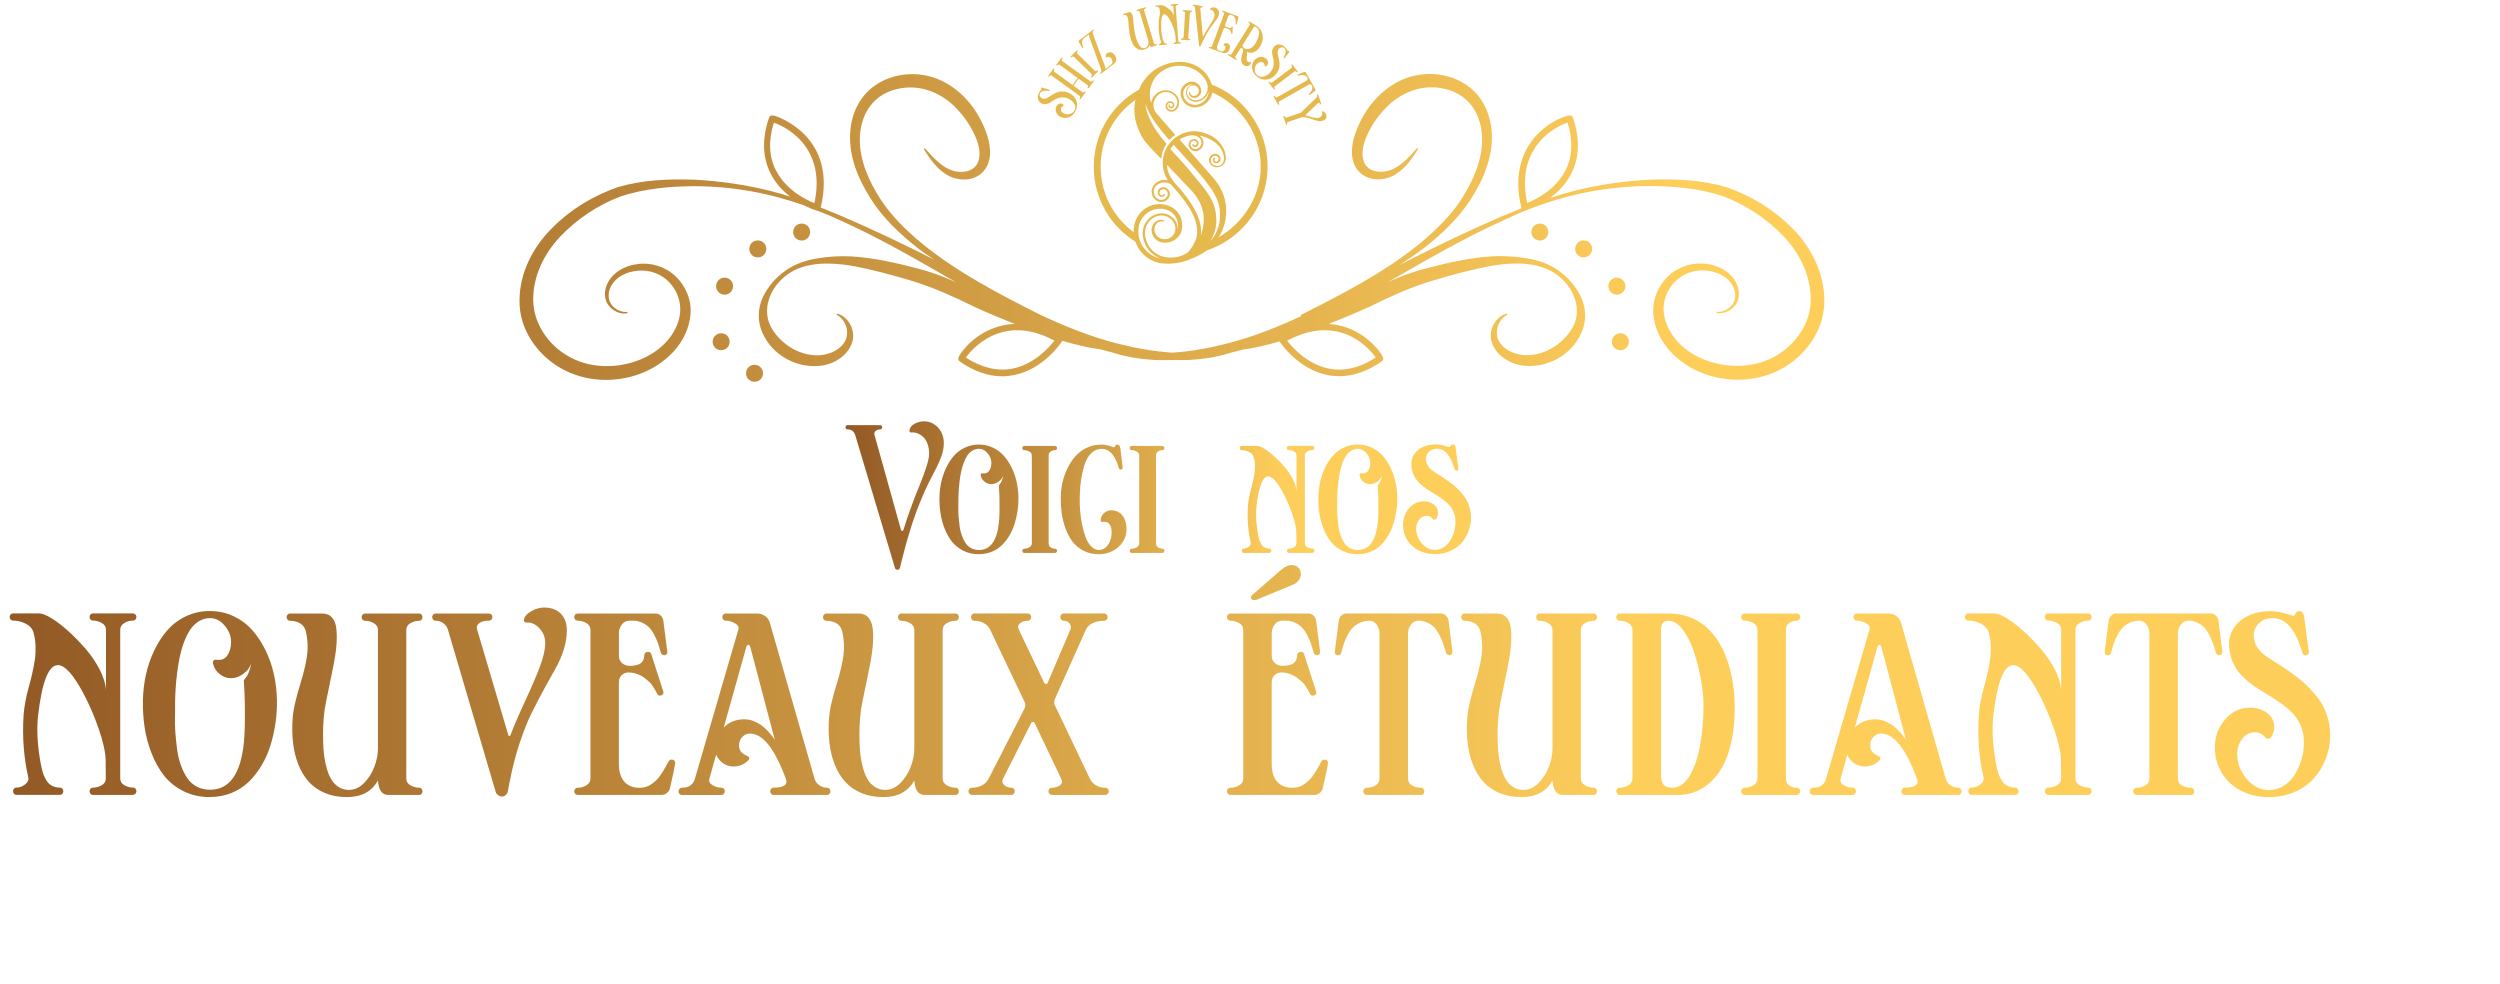 <?xml version="1.0" encoding="UTF-8"?>
<svg id="fr" xmlns="http://www.w3.org/2000/svg" xmlns:xlink="http://www.w3.org/1999/xlink" width="592" height="233" viewBox="0 0 592 233">
  <defs>
    <style>
      .cls-1 {
        fill: url(#linear-gradient);
      }

      .cls-1, .cls-2, .cls-3, .cls-4, .cls-5, .cls-6, .cls-7, .cls-8, .cls-9, .cls-10, .cls-11, .cls-12, .cls-13, .cls-14, .cls-15, .cls-16, .cls-17, .cls-18, .cls-19, .cls-20 {
        stroke-width: 0px;
      }

      .cls-2 {
        fill: url(#linear-gradient-11);
      }

      .cls-3 {
        fill: url(#linear-gradient-12);
      }

      .cls-4 {
        fill: url(#linear-gradient-13);
      }

      .cls-5 {
        fill: url(#linear-gradient-10);
      }

      .cls-6 {
        fill: url(#linear-gradient-17);
      }

      .cls-7 {
        fill: url(#linear-gradient-16);
      }

      .cls-8 {
        fill: url(#linear-gradient-19);
      }

      .cls-9 {
        fill: url(#linear-gradient-15);
      }

      .cls-10 {
        fill: url(#linear-gradient-18);
      }

      .cls-11 {
        fill: url(#linear-gradient-14);
      }

      .cls-12 {
        fill: url(#linear-gradient-4);
      }

      .cls-13 {
        fill: url(#linear-gradient-2);
      }

      .cls-14 {
        fill: url(#linear-gradient-3);
      }

      .cls-15 {
        fill: url(#linear-gradient-8);
      }

      .cls-16 {
        fill: url(#linear-gradient-9);
      }

      .cls-17 {
        fill: url(#linear-gradient-7);
      }

      .cls-18 {
        fill: url(#linear-gradient-5);
      }

      .cls-19 {
        fill: url(#linear-gradient-6);
      }

      .cls-20 {
        fill: #e6b94f;
      }
    </style>
    <linearGradient id="linear-gradient" x1="2.28" y1="161.27" x2="551.8" y2="161.27" gradientUnits="userSpaceOnUse">
      <stop offset="0" stop-color="#925925"/>
      <stop offset=".7" stop-color="#fece5b"/>
    </linearGradient>
    <linearGradient id="linear-gradient-2" x1="200.2" y1="117.35" x2="348.33" y2="117.35" xlink:href="#linear-gradient"/>
    <linearGradient id="linear-gradient-3" x1="200.2" y1="117.35" x2="348.33" y2="117.35" xlink:href="#linear-gradient"/>
    <linearGradient id="linear-gradient-4" x1="200.2" y1="117.35" x2="348.33" y2="117.35" xlink:href="#linear-gradient"/>
    <linearGradient id="linear-gradient-5" x1="200.2" y1="117.35" x2="348.33" y2="117.35" xlink:href="#linear-gradient"/>
    <linearGradient id="linear-gradient-6" x1="200.2" y1="117.35" x2="348.33" y2="117.35" xlink:href="#linear-gradient"/>
    <linearGradient id="linear-gradient-7" x1="200.2" y1="117.35" x2="348.33" y2="117.35" xlink:href="#linear-gradient"/>
    <linearGradient id="linear-gradient-8" x1="200.2" y1="117.35" x2="348.33" y2="117.35" xlink:href="#linear-gradient"/>
    <linearGradient id="linear-gradient-9" x1="200.2" y1="117.35" x2="348.33" y2="117.35" xlink:href="#linear-gradient"/>
    <linearGradient id="linear-gradient-10" x1="1.21" y1="119.59" x2="552.08" y2="119.59" gradientTransform="translate(0 207.98) scale(1 -1)" gradientUnits="userSpaceOnUse">
      <stop offset="0" stop-color="#925925"/>
      <stop offset=".72" stop-color="#fece5b"/>
    </linearGradient>
    <linearGradient id="linear-gradient-11" y1="127.07" y2="127.07" xlink:href="#linear-gradient-10"/>
    <linearGradient id="linear-gradient-12" y1="140.22" x2="552.08" y2="140.22" xlink:href="#linear-gradient-10"/>
    <linearGradient id="linear-gradient-13" y1="149.04" y2="149.04" xlink:href="#linear-gradient-10"/>
    <linearGradient id="linear-gradient-14" y1="153.03" x2="552.08" y2="153.03" xlink:href="#linear-gradient-10"/>
    <linearGradient id="linear-gradient-15" x1="1.21" y1="154.23" x2="552.08" y2="154.23" xlink:href="#linear-gradient-10"/>
    <linearGradient id="linear-gradient-16" y1="127.07" x2="552.08" y2="127.07" xlink:href="#linear-gradient-10"/>
    <linearGradient id="linear-gradient-17" y1="140.22" x2="552.08" y2="140.22" xlink:href="#linear-gradient-10"/>
    <linearGradient id="linear-gradient-18" y1="149.04" x2="552.08" y2="149.04" xlink:href="#linear-gradient-10"/>
    <linearGradient id="linear-gradient-19" y1="153.03" x2="552.08" y2="153.03" xlink:href="#linear-gradient-10"/>
  </defs>
  <g id="EDIT">
    <g>
      <path class="cls-1" d="m31.4,188.24h-9.31c-.36,0-.61-.14-.77-.43s-.15-.58,0-.87.41-.43.77-.43c.68,0,1.34-.19,1.99-.56.65-.37.97-.91.97-1.61l-.03-4.21c-.02-1.9-.57-4.42-1.65-7.55-1.08-3.13-2.34-6.03-3.79-8.7-2.3-4.25-4.25-6.38-5.87-6.38-2.21,0-3.77,3.98-4.69,11.94-.34,2.96-.2,6.38.43,10.25.08.54.16.97.22,1.29s.16.74.29,1.29c.14.54.27.98.41,1.31.14.33.32.71.56,1.12.24.42.5.74.78.97.28.23.62.43,1.03.59.41.16.86.24,1.35.24.37,0,.64.14.79.43.15.29.15.58,0,.87-.15.29-.42.43-.79.43H3.95c-.36,0-.61-.14-.75-.43s-.14-.58,0-.87.4-.43.75-.43c.66,0,1.32-.25,1.98-.74.65-.49.91-1.08.75-1.76-1.05-4.56-1.42-9.43-1.1-14.62.07-1.02.22-2.13.45-3.33.23-1.2.48-2.29.77-3.29.28-1,.55-2.07.82-3.23.26-1.16.47-2.24.62-3.24.15-1,.21-2.08.18-3.24-.03-1.16-.2-2.27-.51-3.34-.26-.88-.88-1.56-1.86-2.04-.99-.48-1.95-.71-2.88-.71-.36,0-.61-.14-.77-.43-.15-.29-.15-.57,0-.85.15-.28.41-.42.77-.42h6.17c.65,0,1.59.38,2.84,1.13,1.25.76,2.59,1.79,4.03,3.09,1.44,1.3,2.81,2.72,4.13,4.25,1.32,1.53,2.43,3.18,3.33,4.96.9,1.78,1.38,3.41,1.43,4.88v-14.44c0-.7-.33-1.23-1-1.61-.66-.37-1.33-.56-2.01-.56-.36,0-.61-.14-.77-.43-.15-.29-.15-.57,0-.85.15-.28.41-.42.77-.42h9.31c.37,0,.64.14.79.42.15.28.15.57,0,.85-.15.29-.42.43-.79.43-.66,0-1.32.19-1.96.57s-.97.92-.97,1.62v35.17c0,.7.32,1.23.97,1.61.65.38,1.3.56,1.96.56.37,0,.64.14.79.43.15.29.15.58,0,.87-.15.29-.42.43-.79.43Z"/>
      <path class="cls-1" d="m49.71,188.75c-2.33,0-4.43-.47-6.3-1.42-1.87-.94-3.4-2.18-4.59-3.7-1.19-1.52-2.18-3.3-2.96-5.33-.78-2.03-1.33-4.08-1.63-6.16-.31-2.07-.43-4.18-.38-6.33.03-2.01.26-4,.69-5.97.42-1.97,1.07-3.88,1.94-5.71.87-1.84,1.9-3.45,3.11-4.85,1.21-1.39,2.68-2.51,4.43-3.34,1.74-.83,3.63-1.25,5.67-1.25s3.93.42,5.67,1.25c1.74.83,3.22,1.95,4.44,3.34,1.22,1.39,2.26,3.01,3.14,4.83.88,1.83,1.53,3.73,1.95,5.71.43,1.98.65,3.97.69,5.98.03,1.75-.07,3.51-.32,5.27-.25,1.76-.63,3.5-1.15,5.23-.52,1.73-1.22,3.33-2.09,4.82-.88,1.49-1.89,2.8-3.04,3.94-1.15,1.14-2.52,2.04-4.11,2.69-1.59.65-3.31.98-5.17.98Zm8.03-27.67c.37-.49.63-.84.77-1.05.14-.2.29-.54.47-1.02.18-.48.34-1.08.5-1.81-.31.65-.57,1.11-.8,1.39-.23.28-.61.62-1.13,1.03-.92.65-1.86.97-2.83.98s-1.87-.31-2.69-.96-1.36-1.49-1.59-2.53c-.05-.25,0-.48.13-.66.14-.19.32-.26.56-.23,1.21.19,2.11-.14,2.7-1,.59-.85.89-1.92.89-3.21,0-1.36-.5-2.64-1.5-3.84-1-1.2-2.17-1.8-3.49-1.8-.95,0-1.83.25-2.64.75-.81.5-1.48,1.16-2.03,1.96-.54.81-1.03,1.79-1.47,2.95s-.77,2.32-1.02,3.49c-.25,1.17-.46,2.44-.62,3.81-.17,1.37-.29,2.6-.36,3.69-.07,1.09-.11,2.2-.13,3.34.02,1.07,0,2.23-.03,3.48-.03,1.25,0,2.54.11,3.86.11,1.33.25,2.63.42,3.9.17,1.28.46,2.48.88,3.62.42,1.14.91,2.14,1.48,3s1.32,1.54,2.26,2.04c.94.5,1.99.75,3.16.75,4.61,0,7.29-3.77,8.03-11.32.2-2.11.27-5.22.2-9.33-.03-1.6-.11-3.37-.23-5.31Z"/>
      <path class="cls-1" d="m99.19,188.24h-7.27c-1.46,0-2.27-1.14-2.42-3.42-1.46,2.62-3.91,3.93-7.35,3.93-1.96,0-3.7-.33-5.24-.98-1.54-.65-2.81-1.55-3.83-2.69-1.01-1.14-1.83-2.5-2.45-4.09s-1.03-3.29-1.24-5.11-.23-3.76-.08-5.82c.08-1.19.31-2.55.69-4.08.37-1.53.76-2.91,1.15-4.13.39-1.22.76-2.61,1.11-4.14s.54-2.92.59-4.13c.04-1.22-.1-2.58-.42-4.09-.24-.87-.69-1.5-1.36-1.89-.67-.39-1.44-.59-2.31-.59-.36,0-.61-.14-.77-.43s-.15-.58,0-.87.41-.43.77-.43h7.52c1,0,1.79.32,2.35.96s.9,1.52,1.02,2.65c.12,1.13.13,2.38.03,3.74-.1,1.36-.31,2.85-.62,4.48-.31,1.62-.62,3.15-.93,4.58-.31,1.43-.6,2.87-.89,4.32-.29,1.45-.47,2.61-.54,3.48-.09.99-.14,1.95-.18,2.89s-.03,2.02,0,3.23.11,2.33.24,3.35c.13,1.03.34,2.06.64,3.09.3,1.03.67,1.9,1.11,2.61.44.71,1.02,1.29,1.72,1.73.71.44,1.51.66,2.41.66,1.29,0,2.48-.54,3.56-1.63,1.08-1.09,1.9-2.38,2.46-3.86.56-1.49.84-2.93.84-4.32v-28.06c0-.7-.33-1.23-.98-1.61-.65-.37-1.31-.56-1.98-.56-.37,0-.64-.14-.79-.43-.15-.29-.15-.58,0-.87.15-.29.42-.43.79-.43h12.65c.36,0,.61.14.75.43.14.29.14.58,0,.87-.15.29-.4.43-.75.43-.68,0-1.35.19-2,.56-.65.37-.98.91-.98,1.61v35.17c0,.7.33,1.23.98,1.61.65.38,1.32.56,2,.56.36,0,.61.14.75.43.14.29.14.58,0,.87-.15.29-.4.43-.75.43Z"/>
      <path class="cls-1" d="m120.64,185.31l-.41,2.19c-.07.31-.23.57-.5.79-.26.22-.55.33-.85.33-.32,0-.63-.11-.93-.33-.3-.22-.49-.48-.57-.76l-11.3-38.39c-.2-.68-.58-1.21-1.13-1.59-.55-.38-1.14-.57-1.75-.57-.36,0-.61-.14-.75-.43-.14-.29-.14-.57.01-.85.15-.28.41-.42.77-.42h12.47c.37,0,.64.14.79.42.15.28.15.57-.01.85-.16.29-.43.43-.8.43-.94,0-1.67.19-2.19.58-.53.38-.7.88-.51,1.5l7.38,24.97c.03.12.08.2.15.24.07.04.14.04.22,0,.08-.04.13-.12.17-.24.75-2.01,1.88-4.64,3.4-7.91s2.7-6.01,3.54-8.24c.84-2.23,1.27-4.1,1.27-5.61,0-1.39-.48-2.58-1.44-3.56-.96-.98-1.97-1.41-3.02-1.29-.15.02-.29-.03-.42-.15s-.18-.26-.17-.43c.1-.8.68-1.5,1.72-2.09,1.05-.59,2.05-.89,3.02-.89,1.7,0,3.03.48,3.99,1.45.96.97,1.44,2.29,1.44,3.95,0,1.51-.25,3.04-.74,4.59-.49,1.55-1.13,3-1.9,4.36-.77,1.36-1.67,2.98-2.69,4.85-1.02,1.87-2.02,3.78-2.98,5.71s-1.93,4.37-2.9,7.28c-.96,2.92-1.75,6.01-2.36,9.27Z"/>
      <path class="cls-1" d="m156.68,188.24h-19.82c-.36,0-.61-.14-.77-.43s-.15-.57,0-.85.41-.42.77-.42c.68,0,1.34-.19,1.99-.57.65-.38.97-.92.97-1.62v-35.2c0-.7-.32-1.23-.97-1.61s-1.31-.56-1.99-.56c-.36,0-.61-.14-.77-.43-.15-.29-.15-.57,0-.85.15-.28.41-.42.77-.42h18.36c.49,0,.91.17,1.25.5.34.33.54.74.61,1.21l.94,7.32c.03.24-.02.43-.15.59-.14.15-.29.24-.47.25-.18.02-.36-.03-.54-.13-.18-.1-.3-.25-.37-.46-.22-.82-.43-1.53-.64-2.13-.2-.6-.49-1.27-.87-2-.37-.73-.78-1.33-1.21-1.79s-.98-.85-1.65-1.17c-.66-.32-1.39-.49-2.19-.49h-.87c-.75,0-1.35.3-1.81.91-.46.6-.69,1.3-.69,2.1v5.28c0,.77.26,1.36.79,1.79.53.42,1.13.63,1.82.62.69,0,1.37-.12,2.05-.34.85-.34,1.3-1.05,1.35-2.14.02-.49.26-.77.74-.83.48-.06.78.12.92.55l2.83,8.8c.15.46,0,.77-.45.94-.45.17-.78.05-.98-.36-.49-.97-.93-1.7-1.31-2.19-.38-.49-.97-1.03-1.75-1.61-.51-.39-1.11-.7-1.79-.93s-1.33-.34-1.96-.33c-.63,0-1.16.22-1.61.64-.44.42-.66,1.02-.66,1.82v19.13c0,1.9.44,3.33,1.31,4.29s2.07,1.43,3.58,1.43c.54,0,1.06-.07,1.54-.22.48-.14.93-.37,1.34-.68s.77-.6,1.08-.89c.31-.29.63-.67.96-1.15.32-.48.57-.85.74-1.12.17-.27.39-.66.66-1.16.27-.5.44-.82.51-.96.24-.42.58-.58,1.03-.46.45.12.64.43.57.94-.17,1.07-.57,2.97-1.2,5.69-.1.49-.34.9-.71,1.22s-.82.48-1.33.48Z"/>
      <path class="cls-1" d="m195.75,188.24h-12.47c-.37,0-.64-.14-.79-.43s-.15-.58.01-.87c.16-.29.43-.43.8-.43,1.1,0,1.91-.17,2.42-.51.51-.34.64-.85.38-1.53-2.63-7.18-5.47-10.76-8.52-10.76-.7,0-1.3.26-1.81.79s-.76,1.19-.76,1.99c0,.58.14,1.06.41,1.45.27.39.86.79,1.76,1.2.15.07.24.19.25.37s-.04.34-.18.47c-.88.94-1.97,1.44-3.25,1.52s-2.4-.34-3.35-1.24c-.49-.48-.85-1-1.07-1.56l-1.58,5.65c-.19.65.05,1.17.71,1.57.66.4,1.34.6,2.04.6.37,0,.63.14.78.43.14.29.14.58-.01.87-.15.29-.41.43-.77.43h-9.22c-.36,0-.61-.14-.75-.43-.14-.29-.14-.58.03-.87.16-.29.42-.43.78-.43,1.58,0,2.58-.72,2.98-2.17l10.3-35.35c.15-.56-.14-1.04-.87-1.43-.73-.39-1.43-.59-2.09-.59-.36,0-.61-.14-.75-.43-.14-.29-.14-.57,0-.85.14-.28.4-.42.75-.42h7.36c.71,0,1.35.2,1.91.59.56.39.93.92,1.12,1.59l10.58,36.91c.19.66.57,1.19,1.14,1.58.57.39,1.16.58,1.77.58.36,0,.61.14.75.43s.14.58-.01.87-.42.43-.79.43Zm-12.28-13.06l-5.81-22.01c-.09-.31-.24-.47-.46-.47s-.37.15-.46.46l-5.36,19.12c1.26-1.3,2.89-1.95,4.88-1.95.77,0,1.52.15,2.27.46.75.31,1.37.65,1.86,1.02.49.38.99.83,1.48,1.37s.83.92,1.01,1.16c.18.24.35.49.52.76.03.03.05.06.05.08Z"/>
      <path class="cls-1" d="m226.2,188.24h-7.27c-1.46,0-2.27-1.14-2.42-3.42-1.46,2.62-3.91,3.93-7.35,3.93-1.96,0-3.7-.33-5.24-.98-1.54-.65-2.81-1.55-3.83-2.69-1.01-1.14-1.83-2.5-2.45-4.09s-1.03-3.29-1.24-5.11-.23-3.76-.08-5.82c.08-1.19.31-2.55.69-4.08.37-1.53.76-2.91,1.15-4.13.39-1.22.76-2.61,1.11-4.14s.54-2.92.59-4.13c.04-1.22-.1-2.58-.42-4.09-.24-.87-.69-1.5-1.36-1.89-.67-.39-1.44-.59-2.31-.59-.36,0-.61-.14-.77-.43s-.15-.58,0-.87.41-.43.77-.43h7.52c1,0,1.79.32,2.35.96s.9,1.52,1.02,2.65c.12,1.13.13,2.38.03,3.74-.1,1.36-.31,2.85-.62,4.48-.31,1.62-.62,3.15-.93,4.58-.31,1.43-.6,2.87-.89,4.32-.29,1.45-.47,2.61-.54,3.48-.09.99-.14,1.95-.18,2.89s-.03,2.02,0,3.23.11,2.33.24,3.35c.13,1.03.34,2.06.64,3.09.3,1.03.67,1.9,1.11,2.61.44.71,1.02,1.29,1.72,1.73.71.44,1.51.66,2.41.66,1.29,0,2.48-.54,3.56-1.63,1.08-1.09,1.9-2.38,2.46-3.86.56-1.49.84-2.93.84-4.32v-28.06c0-.7-.33-1.23-.98-1.61-.65-.37-1.31-.56-1.98-.56-.37,0-.64-.14-.79-.43-.15-.29-.15-.58,0-.87.15-.29.42-.43.79-.43h12.65c.36,0,.61.14.75.43.14.29.14.58,0,.87-.15.29-.4.43-.75.43-.68,0-1.35.19-2,.56-.65.37-.98.91-.98,1.61v35.17c0,.7.33,1.23.98,1.61.65.38,1.32.56,2,.56.36,0,.61.14.75.43.14.29.14.58,0,.87-.15.29-.4.43-.75.43Z"/>
      <path class="cls-1" d="m261.65,188.24h-12.49c-.36,0-.61-.14-.77-.43-.15-.29-.15-.57,0-.85.15-.28.41-.42.77-.42.7,0,1.3-.19,1.82-.57s.63-.88.35-1.49l-6.31-13.24c-.07-.18-.21-.28-.41-.28s-.35.09-.44.28l-6.62,13.1c-.31.58-.23,1.09.23,1.53.46.44,1.01.66,1.66.66.36,0,.61.14.75.42.14.28.14.57,0,.85-.14.29-.4.43-.75.43h-9.2c-.37,0-.64-.14-.79-.43s-.15-.57,0-.85.42-.42.79-.42c.82,0,1.59-.19,2.31-.57.72-.38,1.25-.92,1.59-1.62l8.49-16.6c.22-.51.22-1.03-.02-1.55l-8.11-17.02c-.34-.7-.84-1.23-1.5-1.61-.66-.37-1.39-.56-2.19-.56-.36,0-.61-.14-.75-.43s-.14-.58,0-.87.4-.43.75-.43h12.47c.37,0,.64.14.79.43s.15.58,0,.87-.42.43-.79.43c-.66,0-1.24.19-1.73.58-.49.38-.59.88-.31,1.48l6.04,12.66c.09.15.22.23.41.23s.32-.08.39-.25l5.35-12.52c.24-.55.2-1.04-.12-1.5-.31-.45-.76-.68-1.34-.68-.36,0-.61-.14-.77-.43s-.15-.58,0-.87.41-.43.77-.43h9.43c.36,0,.61.14.77.43.15.29.15.58,0,.87-.15.29-.41.43-.77.43-2.3.07-3.74.83-4.34,2.28l-7.14,15.97c-.26.51-.33,1.02-.23,1.54l8.38,17.57c.32.68.81,1.21,1.47,1.6.65.39,1.36.58,2.13.58.36,0,.61.14.77.42s.15.57,0,.85-.41.43-.77.43Z"/>
      <path class="cls-1" d="m311.26,188.24h-19.82c-.36,0-.61-.14-.77-.43s-.15-.57,0-.85.41-.42.77-.42c.68,0,1.34-.19,1.99-.57.65-.38.97-.92.97-1.62v-35.2c0-.7-.32-1.23-.97-1.61-.65-.37-1.31-.56-1.99-.56-.36,0-.61-.14-.77-.43-.15-.29-.15-.57,0-.85.15-.28.41-.42.77-.42h18.36c.49,0,.91.17,1.25.5.34.33.54.74.61,1.21l.94,7.32c.03.24-.02.43-.15.59-.14.15-.29.24-.47.25s-.36-.03-.54-.13c-.18-.1-.3-.25-.37-.46-.22-.82-.43-1.53-.64-2.13-.2-.6-.49-1.27-.87-2-.37-.73-.78-1.33-1.21-1.79s-.98-.85-1.64-1.17-1.39-.49-2.19-.49h-.87c-.75,0-1.35.3-1.81.91s-.69,1.3-.69,2.1v5.28c0,.77.26,1.36.79,1.79.53.42,1.13.63,1.82.62s1.37-.12,2.05-.34c.85-.34,1.3-1.05,1.35-2.14.02-.49.26-.77.74-.83.48-.06.78.12.92.55l2.83,8.8c.15.46,0,.77-.45.94-.45.17-.78.05-.98-.36-.49-.97-.93-1.7-1.31-2.19s-.97-1.03-1.75-1.61c-.51-.39-1.11-.7-1.79-.93-.68-.23-1.33-.34-1.96-.33-.63,0-1.17.22-1.61.64-.44.42-.66,1.02-.66,1.82v19.13c0,1.9.44,3.33,1.31,4.29s2.07,1.43,3.58,1.43c.54,0,1.06-.07,1.54-.22s.93-.37,1.34-.68.77-.6,1.08-.89.63-.67.96-1.15c.32-.48.57-.85.74-1.12.17-.27.39-.66.66-1.16.27-.5.44-.82.51-.96.24-.42.58-.58,1.03-.46.45.12.64.43.57.94-.17,1.07-.57,2.97-1.2,5.69-.1.49-.34.9-.71,1.22-.38.32-.82.48-1.33.48Zm-5.05-49.81l-8.67,3.6c-.1.05-.3.08-.59.08-.19,0-.36-.05-.51-.17-.15-.11-.23-.25-.23-.42,0-.24.08-.42.23-.54l6.38-5.56s.12-.11.31-.27c.19-.16.31-.26.36-.29s.16-.12.33-.25c.17-.14.3-.23.38-.27.08-.04.21-.11.37-.2.16-.09.3-.16.42-.19.12-.03.25-.07.41-.1.15-.03.31-.05.46-.05.63,0,1.15.2,1.57.59.42.39.62.91.62,1.56,0,.49-.17.97-.5,1.44-.33.47-.78.82-1.34,1.06Z"/>
      <path class="cls-1" d="m336.48,188.24h-12.78c-.36,0-.61-.14-.75-.43s-.14-.57,0-.85.4-.42.75-.42c.76,0,1.45-.19,2.05-.56s.91-.92.91-1.63v-34.3c0-.8-.22-1.51-.66-2.13-.44-.62-1.01-.93-1.71-.93-.82,0-1.56.16-2.24.47-.68.31-1.25.7-1.7,1.16s-.86,1.05-1.24,1.77c-.38.72-.67,1.39-.88,2.01-.21.62-.42,1.34-.62,2.16-.07.29-.24.48-.51.56-.27.08-.52.05-.74-.12-.22-.16-.31-.4-.28-.7l.94-7.32c.07-.48.27-.88.61-1.21.34-.33.75-.5,1.22-.5h22.29c.49,0,.91.17,1.26.5.35.33.56.74.62,1.21l.92,7.32c.03.24-.02.43-.15.59-.14.15-.3.24-.48.25-.19.02-.37-.03-.55-.13-.18-.1-.29-.25-.34-.46-.25-.87-.48-1.58-.68-2.14-.2-.56-.48-1.22-.85-1.98-.38-.76-.77-1.36-1.2-1.81-.42-.45-.97-.84-1.63-1.16s-1.39-.49-2.19-.49c-.7,0-1.28.32-1.75.94-.47.63-.7,1.33-.7,2.12v34.3c0,.73.31,1.28.94,1.65.63.37,1.33.55,2.12.55.24,0,.43.09.57.27.14.18.23.38.24.59.02.21-.05.41-.19.59s-.35.27-.62.27Z"/>
      <path class="cls-1" d="m377.32,188.24h-7.27c-1.46,0-2.27-1.14-2.42-3.42-1.46,2.62-3.91,3.93-7.35,3.93-1.96,0-3.7-.33-5.24-.98s-2.81-1.55-3.83-2.69c-1.01-1.14-1.83-2.5-2.45-4.09s-1.03-3.29-1.24-5.11c-.2-1.82-.23-3.76-.08-5.82.08-1.19.31-2.55.69-4.08s.76-2.91,1.15-4.13c.39-1.22.76-2.61,1.11-4.14.35-1.54.54-2.92.59-4.13.04-1.22-.1-2.58-.42-4.09-.24-.87-.69-1.5-1.36-1.89-.67-.39-1.44-.59-2.31-.59-.36,0-.61-.14-.77-.43s-.15-.58,0-.87.41-.43.77-.43h7.52c1,0,1.79.32,2.35.96.56.64.9,1.52,1.02,2.65.12,1.13.13,2.38.03,3.74-.1,1.36-.31,2.85-.62,4.48-.32,1.62-.62,3.15-.93,4.58-.31,1.43-.6,2.87-.89,4.32-.29,1.45-.47,2.61-.54,3.48-.08.99-.14,1.95-.18,2.89s-.03,2.02,0,3.23.12,2.33.24,3.35c.13,1.03.34,2.06.64,3.09.3,1.03.67,1.9,1.11,2.61.44.71,1.02,1.29,1.72,1.73.71.44,1.51.66,2.41.66,1.29,0,2.48-.54,3.56-1.63,1.08-1.09,1.9-2.38,2.46-3.86.56-1.49.84-2.93.84-4.32v-28.06c0-.7-.33-1.23-.98-1.61s-1.31-.56-1.98-.56c-.37,0-.64-.14-.79-.43-.15-.29-.15-.58,0-.87.15-.29.42-.43.79-.43h12.65c.36,0,.61.14.75.43.14.29.14.58,0,.87-.14.29-.4.43-.75.43-.68,0-1.35.19-2,.56s-.98.91-.98,1.61v35.17c0,.7.33,1.23.98,1.61.65.38,1.32.56,2,.56.36,0,.61.14.75.43.14.29.14.58,0,.87-.14.29-.4.43-.75.43Z"/>
      <path class="cls-1" d="m397.26,188.24h-13.67c-.36,0-.61-.14-.75-.43s-.14-.57,0-.85.4-.42.75-.42c.68,0,1.35-.19,2-.57.65-.38.98-.92.98-1.62v-35.2c0-.7-.33-1.23-.98-1.61-.66-.37-1.32-.56-2-.56-.36,0-.61-.14-.75-.43-.14-.29-.14-.57,0-.85.14-.28.4-.42.75-.42h11.58c1.65,0,3.18.25,4.6.74,1.42.49,2.65,1.16,3.69,1.99,1.04.83,1.98,1.83,2.82,2.98s1.53,2.38,2.08,3.66c.54,1.28,1,2.65,1.36,4.09.37,1.45.63,2.84.79,4.2.16,1.35.25,2.7.27,4.04.03,3.55-.29,6.71-.98,9.46-.69,2.75-1.66,4.98-2.91,6.68-1.25,1.7-2.69,2.98-4.31,3.84-1.62.86-3.4,1.29-5.32,1.29Zm-3.93-39.1v34.41c0,.94.19,1.67.56,2.19.37.53,1.1.79,2.19.79,1.51,0,2.83-.9,3.95-2.7,1.12-1.8,1.96-4.17,2.51-7.09.55-2.92.84-6.18.85-9.77,0-1.75-.2-3.75-.6-5.99-.4-2.25-.94-4.42-1.63-6.52s-1.57-3.87-2.65-5.31c-1.08-1.44-2.21-2.15-3.41-2.15s-1.79.71-1.79,2.14Z"/>
      <path class="cls-1" d="m425.39,188.24h-12.19c-.36,0-.61-.14-.77-.43s-.15-.57,0-.85.41-.42.77-.42c.68,0,1.34-.19,1.99-.57.65-.38.97-.92.97-1.62v-35.2c0-.7-.32-1.23-.97-1.61-.65-.37-1.31-.56-1.99-.56-.36,0-.61-.14-.77-.43-.15-.29-.15-.57,0-.85.15-.28.41-.42.77-.42h12.19c.37,0,.64.14.79.42.15.28.15.57,0,.85-.15.29-.42.43-.79.43-.63,0-1.2.19-1.71.56-.51.37-.77.91-.77,1.61v35.2c0,.71.25,1.26.77,1.63.51.37,1.08.56,1.71.56.37,0,.64.14.79.42s.15.57,0,.85-.42.43-.79.43Z"/>
      <path class="cls-1" d="m463.6,188.24h-12.47c-.38,0-.64-.14-.79-.43s-.15-.58.01-.87.43-.43.8-.43c1.1,0,1.91-.17,2.42-.51.51-.34.64-.85.38-1.53-2.63-7.18-5.47-10.76-8.51-10.76-.7,0-1.3.26-1.81.79s-.76,1.19-.76,1.99c0,.58.14,1.06.41,1.45.27.39.86.79,1.76,1.2.15.07.24.19.25.37s-.04.34-.18.47c-.88.94-1.97,1.44-3.25,1.52s-2.4-.34-3.35-1.24c-.49-.48-.85-1-1.07-1.56l-1.58,5.65c-.19.65.05,1.17.71,1.57.66.4,1.34.6,2.04.6.37,0,.63.14.78.43.14.29.14.58-.01.87-.15.29-.41.43-.77.43h-9.22c-.36,0-.61-.14-.75-.43-.14-.29-.14-.58.03-.87.16-.29.42-.43.78-.43,1.58,0,2.58-.72,2.98-2.17l10.3-35.35c.15-.56-.14-1.04-.87-1.43-.73-.39-1.43-.59-2.09-.59-.36,0-.61-.14-.75-.43-.15-.29-.15-.57,0-.85.14-.28.39-.42.75-.42h7.36c.71,0,1.35.2,1.91.59.56.39.93.92,1.12,1.59l10.58,36.91c.19.66.56,1.19,1.13,1.58.57.39,1.16.58,1.77.58.36,0,.61.14.75.43.14.29.14.58-.01.87-.15.29-.42.43-.79.43Zm-12.28-13.06l-5.81-22.01c-.09-.31-.24-.47-.46-.47s-.37.15-.46.46l-5.36,19.12c1.26-1.3,2.89-1.95,4.88-1.95.77,0,1.52.15,2.27.46.75.31,1.37.65,1.87,1.02.49.38.99.83,1.48,1.37s.83.92,1.01,1.16.35.49.52.76c.03.03.05.06.05.08Z"/>
      <path class="cls-1" d="m494.41,188.24h-9.31c-.36,0-.61-.14-.76-.43s-.15-.58,0-.87.41-.43.76-.43c.68,0,1.34-.19,1.99-.56.65-.37.97-.91.97-1.61l-.03-4.21c-.02-1.9-.57-4.42-1.65-7.55-1.08-3.13-2.34-6.03-3.79-8.7-2.3-4.25-4.25-6.38-5.87-6.38-2.21,0-3.77,3.98-4.69,11.94-.34,2.96-.2,6.38.43,10.25.08.54.16.97.22,1.29s.16.74.29,1.29c.14.54.27.98.41,1.31.14.33.32.71.56,1.12s.5.74.78.97.62.43,1.03.59c.41.16.86.24,1.35.24.37,0,.64.14.79.43.15.29.15.58,0,.87-.15.29-.42.43-.79.43h-10.15c-.36,0-.61-.14-.75-.43-.14-.29-.14-.58,0-.87.14-.29.4-.43.75-.43.66,0,1.32-.25,1.98-.74s.91-1.08.75-1.76c-1.05-4.56-1.42-9.43-1.1-14.62.07-1.02.22-2.13.45-3.33.23-1.2.48-2.29.76-3.29.28-1,.55-2.07.82-3.23s.47-2.24.62-3.24c.15-1,.21-2.08.18-3.24-.03-1.16-.2-2.27-.51-3.34-.25-.88-.88-1.56-1.86-2.04-.99-.48-1.95-.71-2.88-.71-.36,0-.61-.14-.77-.43-.15-.29-.15-.57,0-.85.15-.28.41-.42.77-.42h6.17c.65,0,1.59.38,2.84,1.13s2.59,1.79,4.03,3.09c1.44,1.3,2.81,2.72,4.13,4.25,1.32,1.53,2.43,3.18,3.33,4.96.9,1.78,1.38,3.41,1.43,4.88v-14.44c0-.7-.33-1.23-.99-1.61s-1.33-.56-2.02-.56c-.36,0-.61-.14-.76-.43-.15-.29-.15-.57,0-.85.15-.28.41-.42.76-.42h9.31c.37,0,.64.14.79.42.15.28.15.57,0,.85-.15.29-.42.43-.79.43-.66,0-1.32.19-1.96.57s-.97.92-.97,1.62v35.17c0,.7.32,1.23.97,1.61.65.38,1.3.56,1.96.56.37,0,.64.14.79.43s.15.58,0,.87-.42.43-.79.43Z"/>
      <path class="cls-1" d="m518.79,188.24h-12.78c-.36,0-.61-.14-.75-.43s-.14-.57,0-.85.4-.42.75-.42c.76,0,1.45-.19,2.05-.56s.91-.92.91-1.63v-34.3c0-.8-.22-1.51-.66-2.13-.44-.62-1.01-.93-1.71-.93-.82,0-1.56.16-2.24.47-.68.31-1.25.7-1.7,1.16s-.86,1.05-1.24,1.77c-.38.72-.67,1.39-.88,2.01-.21.62-.42,1.34-.62,2.16-.07.29-.24.48-.51.56-.27.08-.52.05-.74-.12-.22-.16-.31-.4-.28-.7l.94-7.32c.07-.48.27-.88.61-1.21.34-.33.75-.5,1.22-.5h22.29c.49,0,.91.17,1.26.5.35.33.56.74.62,1.21l.92,7.32c.03.24-.02.43-.15.59-.14.15-.3.24-.48.25-.19.02-.37-.03-.55-.13-.18-.1-.29-.25-.34-.46-.25-.87-.48-1.58-.68-2.14-.2-.56-.48-1.22-.85-1.98-.38-.76-.77-1.36-1.2-1.81-.42-.45-.97-.84-1.63-1.16s-1.39-.49-2.19-.49c-.7,0-1.28.32-1.75.94-.47.63-.7,1.33-.7,2.12v34.3c0,.73.31,1.28.94,1.65.63.37,1.33.55,2.12.55.24,0,.43.09.57.27.14.18.23.38.24.59.02.21-.05.41-.19.59s-.35.27-.62.27Z"/>
      <path class="cls-1" d="m545.62,146.01l1.1,8.31c.05.32-.04.56-.27.71-.23.15-.48.19-.75.1-.27-.08-.44-.26-.51-.54-1.53-5.47-3.86-8.21-6.99-8.21-1.39,0-2.5.41-3.3,1.23s-1.21,1.76-1.21,2.82c0,2.1,1.16,3.87,3.47,5.33,1.21.77,2.2,1.4,2.99,1.91.79.5,1.75,1.17,2.88,1.99,1.13.82,2.07,1.58,2.8,2.26.73.69,1.51,1.51,2.34,2.47.83.96,1.48,1.9,1.96,2.84.48.93.87,1.98,1.19,3.15s.47,2.37.47,3.61c0,2.02-.35,3.94-1.06,5.74-.71,1.8-1.68,3.37-2.92,4.71-1.24,1.34-2.77,2.39-4.59,3.16-1.82.77-3.79,1.16-5.92,1.16-2.38,0-4.54-.48-6.49-1.45-1.95-.97-3.49-2.36-4.62-4.16-1.13-1.8-1.7-3.84-1.7-6.12,0-2.53.79-4.74,2.38-6.63s3.6-2.83,6.03-2.83c1.48,0,2.79.42,3.93,1.25,1.14.83,1.71,1.96,1.71,3.37,0,.82-.25,1.61-.76,2.37-.17.25-.4.38-.69.38s-.53-.13-.71-.38c-.63-.76-1.41-1.15-2.35-1.15-1.26,0-2.28.51-3.07,1.54-.79,1.03-1.19,2.21-1.19,3.56,0,2.16.74,4.13,2.23,5.9,1.49,1.78,3.24,2.67,5.27,2.67,1.29,0,2.48-.34,3.56-1.03,1.08-.69,1.96-1.58,2.63-2.69.67-1.11,1.19-2.3,1.56-3.6.37-1.29.55-2.58.55-3.88s-.2-2.51-.59-3.6c-.39-1.09-.93-2.03-1.6-2.82-.68-.79-1.46-1.54-2.34-2.23-.88-.7-1.81-1.35-2.79-1.95-.98-.6-1.96-1.2-2.94-1.8s-1.91-1.26-2.79-1.97-1.67-1.48-2.36-2.31c-.69-.82-1.24-1.81-1.66-2.95-.42-1.14-.63-2.39-.65-3.75-.02-2.16.88-4,2.69-5.51,1.81-1.51,4.2-2.27,7.18-2.27,1.26,0,2.98.35,5.15,1.05.24.08.41.04.51-.13.1-.17.23-.37.38-.59.15-.22.4-.33.74-.33s.58.13.77.38c.19.25.31.56.36.92Z"/>
    </g>
  </g>
  <g id="EDIT-2" data-name="EDIT">
    <g>
      <path class="cls-13" d="m211.92,134.46l-9.42-31.49c-.13-.41-.35-.73-.66-.95s-.68-.34-1.11-.34c-.21,0-.36-.08-.45-.25-.09-.17-.09-.33,0-.5.08-.17.23-.26.44-.26h7.66c.22,0,.38.09.47.26.09.17.09.34,0,.5-.09.17-.24.25-.45.25-.39,0-.73.12-1.03.36-.3.24-.39.55-.29.93l6.25,22.41c.04.15.1.25.19.31.08.06.17.06.26,0,.09-.05.16-.16.2-.31.48-1.66,1.1-3.52,1.87-5.56.76-2.04,1.43-3.77,2.01-5.16.58-1.4,1.08-2.77,1.51-4.12s.65-2.38.65-3.1c0-.9-.14-1.7-.41-2.41-.28-.7-.63-1.24-1.06-1.62-.43-.38-.88-.65-1.35-.82-.47-.17-.93-.23-1.37-.18-.14.02-.26-.02-.36-.11s-.14-.21-.12-.35c.09-.67.49-1.2,1.19-1.59.71-.39,1.46-.59,2.26-.59.92,0,1.75.24,2.47.73.73.49,1.28,1.12,1.67,1.91.39.79.57,1.63.56,2.53-.01.92-.16,1.83-.44,2.72-.28.89-.69,1.86-1.22,2.91-.53,1.05-1.1,2.16-1.72,3.35s-1.34,2.78-2.16,4.78-1.6,4.15-2.32,6.46c-.72,2.3-1.37,4.61-1.94,6.91l-.59,2.38c-.08.32-.28.48-.59.47-.31,0-.51-.16-.6-.46Z"/>
      <path class="cls-14" d="m231.82,131.24c-1.37,0-2.61-.28-3.71-.83-1.1-.56-2-1.28-2.71-2.18-.7-.9-1.28-1.94-1.74-3.14-.46-1.2-.78-2.41-.96-3.63-.18-1.22-.26-2.46-.23-3.73.02-1.18.16-2.36.41-3.52.25-1.16.63-2.28,1.14-3.37.51-1.08,1.12-2.03,1.83-2.86.71-.82,1.58-1.48,2.61-1.97,1.03-.49,2.14-.74,3.34-.74s2.32.25,3.34.74c1.03.49,1.9,1.15,2.62,1.97.72.82,1.33,1.77,1.85,2.85s.9,2.2,1.15,3.37c.25,1.17.39,2.34.41,3.53.02,1.03-.04,2.07-.19,3.1-.15,1.04-.37,2.06-.68,3.08s-.72,1.96-1.23,2.84-1.11,1.65-1.79,2.32c-.68.67-1.48,1.2-2.42,1.58s-1.95.58-3.04.58Zm4.73-16.31c.22-.29.37-.5.45-.62s.17-.32.28-.6c.1-.28.2-.64.29-1.07-.18.38-.34.65-.47.82-.14.17-.36.37-.67.61-.54.38-1.1.57-1.67.58s-1.1-.18-1.59-.56c-.49-.38-.8-.88-.94-1.49-.03-.15,0-.28.08-.39.08-.11.19-.16.33-.13.71.11,1.24-.08,1.59-.59.35-.5.53-1.13.53-1.89,0-.8-.3-1.56-.89-2.26-.59-.71-1.28-1.06-2.06-1.06-.56,0-1.08.15-1.56.44-.48.3-.87.68-1.19,1.16-.32.48-.61,1.05-.86,1.74-.26.68-.46,1.37-.6,2.06-.15.69-.27,1.44-.37,2.25s-.17,1.53-.21,2.17-.06,1.3-.07,1.97c0,.63,0,1.32-.02,2.05-.02.74,0,1.5.07,2.28.07.78.15,1.55.25,2.3.1.75.27,1.46.52,2.13s.54,1.26.87,1.77c.34.51.78.91,1.33,1.2.55.29,1.17.44,1.86.44,2.71,0,4.29-2.22,4.73-6.67.12-1.24.16-3.08.12-5.5-.02-.94-.07-1.98-.14-3.13Z"/>
      <path class="cls-12" d="m249.78,130.94h-7.18c-.21,0-.36-.08-.45-.26-.09-.17-.09-.34,0-.5.09-.17.24-.25.45-.25.4,0,.79-.11,1.17-.34.38-.23.57-.54.57-.96v-20.74c0-.41-.19-.73-.57-.95-.38-.22-.77-.33-1.17-.33-.21,0-.36-.08-.45-.26-.09-.17-.09-.34,0-.5.09-.17.24-.25.45-.25h7.18c.22,0,.38.08.47.25.09.17.09.33,0,.5-.09.17-.25.26-.47.26-.37,0-.71.11-1.01.33-.3.22-.45.54-.45.95v20.74c0,.42.15.74.45.96.3.22.64.33,1.01.33.22,0,.38.08.47.25.09.17.09.33,0,.5-.09.17-.25.26-.47.26Z"/>
      <path class="cls-18" d="m265.29,106.08l.56,4.6c.02.19-.04.33-.17.42-.13.09-.28.11-.44.07-.16-.04-.26-.15-.3-.31-.84-3.05-2.21-4.57-4.1-4.57-.82,0-1.55.27-2.18.81s-1.12,1.21-1.48,2.02c-.36.81-.65,1.77-.89,2.89-.24,1.12-.39,2.15-.47,3.1-.08.95-.13,1.93-.15,2.95-.01.94.03,1.93.11,2.97.08,1.04.24,2.11.47,3.22.23,1.11.5,2.1.83,2.98s.77,1.6,1.32,2.16c.55.57,1.15.85,1.81.85s1.25-.24,1.73-.71c.48-.47.82-1.03,1.02-1.68.2-.65.29-1.31.27-2.01-.02-.75-.21-1.35-.56-1.78-.36-.44-.89-.59-1.6-.47-.14.03-.25-.01-.34-.13-.09-.12-.12-.25-.1-.41.13-.82.52-1.43,1.17-1.83.65-.4,1.39-.49,2.21-.29.89.22,1.57.72,2.04,1.49.47.77.71,1.74.71,2.9s-.31,2.17-.94,3.09c-.63.92-1.44,1.62-2.43,2.1-.99.49-2.06.73-3.2.73-1.35,0-2.57-.28-3.64-.84-1.07-.56-1.94-1.29-2.61-2.18-.67-.89-1.21-1.94-1.65-3.15-.43-1.21-.73-2.42-.89-3.62-.16-1.21-.23-2.45-.21-3.72.02-1.19.16-2.37.42-3.53.26-1.16.66-2.28,1.19-3.36s1.17-2.03,1.9-2.85c.74-.82,1.63-1.48,2.68-1.97,1.05-.49,2.19-.74,3.43-.74.24,0,.47.01.69.04.22.03.44.07.67.12.23.05.4.1.52.13.12.04.3.1.54.18.24.08.38.13.41.14.11.04.2.03.27-.02.07-.05.12-.13.14-.22.02-.09.08-.18.18-.26.09-.08.22-.12.38-.12.18,0,.33.08.45.24s.19.35.21.56Z"/>
      <path class="cls-19" d="m275.21,130.94h-7.18c-.21,0-.36-.08-.45-.26-.09-.17-.09-.34,0-.5.09-.17.24-.25.45-.25.4,0,.79-.11,1.17-.34.38-.23.57-.54.57-.96v-20.74c0-.41-.19-.73-.57-.95-.38-.22-.77-.33-1.17-.33-.21,0-.36-.08-.45-.26-.09-.17-.09-.34,0-.5.09-.17.24-.25.45-.25h7.18c.22,0,.38.08.47.25.09.17.09.33,0,.5-.09.17-.25.26-.47.26-.37,0-.71.11-1.01.33-.3.22-.45.54-.45.95v20.74c0,.42.15.74.45.96.3.22.64.33,1.01.33.22,0,.38.08.47.25.09.17.09.33,0,.5-.09.17-.25.26-.47.26Z"/>
      <path class="cls-17" d="m310.74,130.94h-5.49c-.21,0-.36-.08-.45-.26-.09-.17-.09-.34,0-.51.09-.17.24-.26.45-.26.4,0,.79-.11,1.17-.33s.57-.54.57-.95l-.02-2.48c0-1.12-.33-2.61-.97-4.45-.64-1.84-1.38-3.55-2.23-5.12-1.35-2.5-2.5-3.76-3.46-3.76-1.3,0-2.22,2.34-2.77,7.03-.2,1.74-.12,3.76.26,6.04.05.32.09.57.13.76.04.19.09.44.17.76.08.32.16.58.24.77s.19.42.33.66c.14.25.29.44.46.57.17.14.37.25.61.35.24.1.51.14.8.14.22,0,.38.09.47.26.09.17.09.34,0,.51-.09.17-.25.26-.47.26h-5.98c-.21,0-.36-.08-.44-.26-.09-.17-.09-.34,0-.51.08-.17.23-.26.44-.26.39,0,.78-.14,1.16-.44.39-.29.53-.64.44-1.04-.62-2.69-.84-5.56-.65-8.61.04-.6.13-1.25.26-1.96.13-.71.29-1.35.45-1.94.17-.59.33-1.22.48-1.9.16-.68.28-1.32.37-1.91.09-.59.12-1.23.11-1.91-.02-.68-.12-1.34-.3-1.97-.15-.52-.52-.92-1.1-1.2-.58-.28-1.15-.42-1.7-.42-.21,0-.36-.08-.45-.26-.09-.17-.09-.34,0-.5.09-.17.24-.25.45-.25h3.64c.38,0,.94.22,1.68.67.74.45,1.53,1.05,2.38,1.82s1.66,1.6,2.43,2.5c.78.9,1.43,1.88,1.96,2.92.53,1.05.81,2.01.84,2.88v-8.51c0-.41-.2-.73-.59-.95-.39-.22-.79-.33-1.19-.33-.21,0-.36-.08-.45-.26-.09-.17-.09-.34,0-.5.09-.17.24-.25.45-.25h5.49c.22,0,.38.08.47.25.09.17.09.33,0,.5-.09.17-.25.26-.47.26-.39,0-.78.11-1.16.34s-.57.54-.57.95v20.73c0,.41.19.73.57.95s.77.33,1.16.33c.22,0,.38.09.47.26.09.17.09.34,0,.51-.09.17-.25.26-.47.26Z"/>
      <path class="cls-15" d="m321.53,131.24c-1.37,0-2.61-.28-3.71-.83-1.1-.56-2-1.28-2.71-2.18s-1.28-1.94-1.74-3.14c-.46-1.2-.78-2.41-.96-3.63-.18-1.22-.26-2.46-.23-3.73.02-1.18.16-2.36.41-3.52.25-1.16.63-2.28,1.14-3.37.51-1.08,1.12-2.03,1.83-2.86.71-.82,1.58-1.48,2.61-1.97,1.03-.49,2.14-.74,3.34-.74s2.32.25,3.34.74c1.03.49,1.9,1.15,2.62,1.97.72.82,1.33,1.77,1.85,2.85.52,1.08.9,2.2,1.15,3.37.25,1.17.39,2.34.41,3.53.02,1.03-.04,2.07-.19,3.1-.15,1.04-.37,2.06-.68,3.08s-.72,1.96-1.23,2.84c-.52.88-1.11,1.65-1.79,2.32-.68.67-1.48,1.2-2.42,1.58-.94.39-1.95.58-3.04.58Zm4.73-16.31c.22-.29.37-.5.45-.62.08-.12.17-.32.28-.6.11-.28.2-.64.29-1.07-.18.38-.34.65-.47.82-.14.17-.36.37-.67.61-.54.38-1.1.57-1.67.58-.57,0-1.1-.18-1.58-.56-.49-.38-.8-.88-.94-1.49-.03-.15,0-.28.08-.39s.19-.16.33-.13c.71.11,1.24-.08,1.59-.59.35-.5.53-1.13.53-1.89,0-.8-.29-1.56-.89-2.26-.59-.71-1.28-1.06-2.06-1.06-.56,0-1.08.15-1.56.44-.48.3-.87.68-1.2,1.16-.32.48-.61,1.05-.86,1.74-.25.68-.46,1.37-.6,2.06-.15.69-.27,1.44-.37,2.25-.1.81-.17,1.53-.21,2.17s-.07,1.3-.08,1.97c0,.63,0,1.32-.01,2.05-.02.74,0,1.5.07,2.28.07.78.15,1.55.25,2.3.1.75.27,1.46.52,2.13s.54,1.26.87,1.77c.33.51.78.91,1.33,1.2.55.29,1.17.44,1.86.44,2.72,0,4.29-2.22,4.73-6.67.12-1.24.16-3.08.12-5.5-.02-.94-.07-1.98-.14-3.13Z"/>
      <path class="cls-16" d="m344.69,106.05l.65,4.9c.03.19-.02.33-.16.42-.13.09-.28.11-.44.06s-.26-.16-.3-.32c-.9-3.23-2.28-4.84-4.12-4.84-.82,0-1.47.24-1.95.72-.48.48-.71,1.04-.71,1.66,0,1.24.68,2.28,2.05,3.14.71.45,1.3.83,1.76,1.12.46.3,1.03.69,1.7,1.17.67.48,1.22.93,1.65,1.33.43.4.89.89,1.38,1.45.49.57.87,1.12,1.15,1.67s.51,1.17.7,1.86c.19.69.28,1.4.28,2.13,0,1.19-.21,2.32-.62,3.38-.42,1.06-.99,1.99-1.72,2.77-.73.79-1.63,1.41-2.71,1.86-1.07.46-2.24.68-3.49.68-1.4,0-2.68-.29-3.83-.86-1.15-.57-2.05-1.39-2.72-2.45s-1-2.26-1-3.61c0-1.49.47-2.8,1.41-3.91.94-1.11,2.12-1.67,3.55-1.67.87,0,1.64.25,2.31.74.67.49,1.01,1.15,1.01,1.98,0,.48-.15.95-.45,1.4-.1.15-.24.23-.41.23s-.31-.08-.42-.23c-.37-.45-.83-.68-1.38-.68-.74,0-1.35.3-1.81.91s-.7,1.3-.7,2.1c0,1.27.44,2.43,1.31,3.48s1.91,1.57,3.1,1.57c.76,0,1.46-.2,2.1-.61.64-.41,1.15-.93,1.55-1.59.4-.65.7-1.36.92-2.12.21-.76.32-1.52.32-2.29s-.11-1.48-.34-2.12c-.23-.64-.55-1.2-.95-1.66-.4-.47-.86-.91-1.38-1.32-.52-.41-1.07-.79-1.65-1.15s-1.15-.71-1.73-1.06-1.13-.74-1.65-1.16c-.52-.42-.98-.87-1.39-1.36-.41-.49-.73-1.06-.98-1.74-.25-.67-.37-1.41-.38-2.21,0-1.27.52-2.35,1.59-3.25,1.07-.89,2.48-1.34,4.23-1.34.74,0,1.75.21,3.04.62.14.05.24.03.3-.08.06-.1.13-.21.23-.35.09-.13.24-.2.44-.2s.34.08.45.23.18.33.21.54Z"/>
    </g>
  </g>
  <g id="top_copy_4" data-name="top copy 4">
    <path class="cls-5" d="m178.67,86.38c-1.1,0-2.01.88-2.01,2.01s.88,2.01,2.01,2.01,2.01-.88,2.01-2.01-.88-2.01-2.01-2.01h0Z"/>
    <path class="cls-2" d="m170.77,78.91c-1.1,0-2.01.88-2.01,2.01s.88,2.01,2.01,2.01,2.01-.88,2.01-2.01-.88-2.01-2.01-2.01Z"/>
    <path class="cls-3" d="m171.58,65.75c-1.1,0-2.01.88-2.01,2.01s.88,2.01,2.01,2.01,2.01-.88,2.01-2.01-.88-2.01-2.01-2.01h0Z"/>
    <path class="cls-4" d="m181.46,58.94c0-1.1-.88-2.01-2.01-2.01s-2.01.88-2.01,2.01.88,2.01,2.01,2.01,2.01-.88,2.01-2.01Z"/>
    <path class="cls-11" d="m191.84,54.95c0-1.1-.88-2.01-2.01-2.01s-2.01.88-2.01,2.01.88,2.01,2.01,2.01,2.01-.88,2.01-2.01Z"/>
    <path class="cls-9" d="m424.44,54.07c-4.42-4.49-9.75-7.69-15.65-9.76-5.99-1.76-12.11-1.95-18.16-1.76-6.03.31-12.02,1.19-17.88,2.64-1.95.5-3.86,1.1-5.77,1.73,1.88-1.38,3.8-3.23,5.11-5.81,1.95-3.83,2.07-8.29.38-13.25-.25-.75-1.1-.5-1.44-.41-5.21,1.54-14.18,8.13-10.73,21.88-1.52.6-3.04,1.22-4.55,1.85-8.22,3.55-16.31,7.44-24.28,11.52,1.89-1.19,3.73-2.46,5.52-3.8,4.36-3.39,8.53-7.28,11.54-12.12,2.95-4.71,5.3-10.3,4.64-16.3-.35-2.92-1.41-5.87-3.45-8.19-2.04-2.32-4.89-3.83-7.84-4.43-2.98-.63-6.08-.38-8.97.66-2.86,1.07-5.3,2.92-7.31,5.09-1.98,2.2-3.45,4.77-4.48,7.5-.53,1.38-.91,2.86-.97,4.43-.09,1.54.22,3.3,1.29,4.68,1.04,1.38,2.73,2.1,4.3,2.23,1.57.12,3.11-.25,4.42-.97,2.6-1.51,4.23-3.92,5.68-6.25l-.25-.19c-1.82,2.04-3.67,4.17-6.05,5.12-2.26.97-5.21.6-6.27-1.26-1.1-1.79-.63-4.49.41-6.75,1.03-2.36,2.48-4.52,4.27-6.37,3.45-3.74,8.47-5.81,13.39-4.9,2.42.41,4.74,1.51,6.4,3.27,1.66,1.76,2.7,4.14,3.07,6.69.75,5.09-1.19,10.39-3.89,14.94-2.67,4.65-6.62,8.48-10.79,11.96-8.47,6.88-18.35,11.93-28.13,16.86l.12.25c-5.55,2.61-11.23,4.83-17.16,6.4-4.39,1.13-8.84,1.98-13.39,2.26-4.52-.31-9-1.13-13.39-2.26-6.08-1.6-11.89-3.93-17.6-6.59-9.82-4.93-19.63-10.02-28.13-16.89-4.17-3.45-8.09-7.32-10.79-11.96-2.73-4.55-4.64-9.86-3.89-14.94.35-2.51,1.38-4.93,3.07-6.69,1.66-1.76,3.95-2.86,6.4-3.26,4.92-.91,9.94,1.16,13.39,4.9,1.76,1.85,3.23,4.02,4.27,6.37,1.04,2.26,1.54,4.96.41,6.75-1.07,1.82-4.01,2.23-6.27,1.26-2.38-.94-4.23-3.11-6.05-5.12l-.25.19c1.44,2.32,3.04,4.74,5.68,6.25,1.35.73,2.89,1.07,4.42.97,1.54-.09,3.23-.82,4.3-2.23,1.07-1.35,1.38-3.14,1.29-4.68-.06-1.57-.47-3.04-.97-4.43-1.04-2.7-2.51-5.31-4.49-7.5-1.98-2.17-4.45-4.02-7.31-5.09-2.87-1.06-5.98-1.29-8.97-.66-2.95.6-5.8,2.1-7.84,4.43-2.04,2.32-3.14,5.27-3.45,8.19-.66,6,1.69,11.59,4.64,16.3,2.98,4.83,7.15,8.7,11.54,12.12,1.19.9,2.41,1.76,3.67,2.57-7.18-3.64-14.46-7.13-21.86-10.3-1.66-.72-3.36-1.38-5.05-2.07,4.14-17.08-10.63-21.63-10.79-21.69-.35-.09-1.16-.35-1.44.41-1.69,4.96-1.57,9.42.38,13.25,1.19,2.35,2.92,4.14,4.64,5.46-1.57-.51-3.16-.97-4.77-1.38-5.86-1.44-11.85-2.33-17.88-2.64-6.02-.19-12.17,0-18.16,1.76-5.9,2.07-11.23,5.27-15.65,9.76-4.45,4.43-7.65,10.55-7.65,17.08-.12,6.78,4.2,12.87,9.79,16.04,5.68,3.26,12.7,3.55,18.69,1.35,5.93-2.17,11.42-7.28,12.01-14.1.31-3.36-1.13-6.75-3.54-9.01-2.38-2.29-5.83-3.36-9.03-2.89-3.14.35-6.4,2.23-7.43,5.43-.5,1.54-.31,3.39.82,4.61,1.07,1.22,2.7,1.88,4.23,1.6v-.31c-1.47.12-2.92-.6-3.73-1.7-.85-1.1-.88-2.64-.38-3.89,1.07-2.61,3.92-3.99,6.65-4.18,2.79-.25,5.55.79,7.4,2.76,1.85,1.95,2.82,4.68,2.54,7.28-.28,2.64-1.66,5.18-3.57,7.13-1.91,1.98-4.36,3.39-6.99,4.3-5.27,1.79-11.32,1.51-16.03-1.29-4.74-2.7-8.15-7.85-8.19-13.22-.06-5.56,2.51-10.93,6.43-15.07,3.92-4.11,8.97-7.5,14.3-9.48,5.46-1.82,11.48-2.39,17.38-2.42,8.85,0,17.69,1.57,26.06,4.55,1.54.78,2.63,1.13,2.76,1.16l.78.25c1.64.63,3.27,1.32,4.86,2.07,9.5,4.24,18.51,9.51,27.54,14.72-2.89-1.32-5.9-2.48-8.97-3.23-5.21-1.38-10.35-2.54-15.78-2.89-2.73-.13-5.43,0-8.09.47-2.67.44-5.33,1.29-7.56,2.92-2.23,1.57-4.08,3.67-5.3,6.22-1.22,2.51-1.38,5.78-.12,8.48,2.35,5.43,8.5,8.7,14.37,7.72,2.85-.5,5.71-2.32,6.81-5.24,1.07-2.98-.82-6.34-3.51-7.03l-.12.28c2.32,1.22,3.04,4.18,2.07,6.12-1,2.04-3.39,3.14-5.62,3.42-4.64.5-9.44-2.29-11.79-6.31-1.22-2.01-1.44-4.49-.69-6.85.72-2.36,2.41-4.49,4.45-5.97,4.23-2.98,9.88-2.83,14.87-2.07,5.05.91,10.16,2.29,15.09,3.8,4.99,1.57,9.5,3.64,14.3,6,3.14,1.44,6.3,2.76,9.5,4.02-6.49.25-11.07,4.3-13.02,7.38-.19.31-.66,1.04,0,1.51,3.39,2.36,6.74,3.52,10.07,3.52.91,0,1.85-.1,2.76-.28,7.09-1.41,11.23-7.72,11.38-8.01l.09-.13c3.01.91,6.09,1.66,9.22,2.07.91.25,1.85.53,2.76.75,3.23,1.04,6.55,1.54,9.82,1.73,1.16.06,2.32.06,3.51.03h1.26c1.16,0,2.32,0,3.51-.03,3.26-.19,6.62-.69,9.75-1.7,1-.25,1.91-.5,2.85-.75,2.98-.38,5.9-1.1,8.75-1.95.19.28,4.33,6.59,11.39,7.97.91.19,1.82.28,2.76.28,3.33,0,6.71-1.19,10.07-3.52.66-.47.22-1.16,0-1.51-1.91-3.01-6.3-6.94-12.55-7.35,3.23-1.29,6.43-2.61,9.6-4.05,4.77-2.36,9.32-4.46,14.3-6,4.92-1.51,10.07-2.89,15.09-3.8,4.99-.75,10.6-.91,14.87,2.07,2.04,1.48,3.73,3.61,4.45,5.97.75,2.36.57,4.83-.69,6.84-2.35,4.02-7.15,6.81-11.79,6.31-2.26-.28-4.64-1.38-5.61-3.42-.97-1.95-.25-4.87,2.07-6.12l-.12-.28c-2.7.69-4.61,4.05-3.51,7.03,1.1,2.92,3.95,4.71,6.81,5.24,5.86.97,12.01-2.29,14.36-7.72,1.25-2.7,1.1-5.96-.13-8.48-1.22-2.54-3.07-4.65-5.3-6.22-2.2-1.63-4.89-2.48-7.56-2.92-2.67-.44-5.39-.6-8.09-.47-5.43.35-10.57,1.51-15.78,2.89-3.07.75-6.08,1.92-8.97,3.23,9.03-5.18,18.03-10.46,27.54-14.72,10.76-5.21,22.58-8.04,34.47-8.04,5.9.03,11.92.6,17.38,2.42,5.33,2.01,10.38,5.37,14.3,9.48,3.92,4.14,6.49,9.51,6.43,15.07,0,5.34-3.45,10.49-8.19,13.22-4.74,2.79-10.79,3.04-16.03,1.29-2.64-.91-5.08-2.32-6.99-4.3-1.91-1.98-3.29-4.49-3.58-7.13-.31-2.61.66-5.34,2.54-7.28,1.85-1.98,4.61-3.01,7.4-2.76,2.73.19,5.58,1.57,6.65,4.18.5,1.26.47,2.76-.38,3.89-.82,1.1-2.26,1.85-3.7,1.7v.31c1.51.25,3.14-.41,4.2-1.6,1.1-1.22,1.32-3.08.82-4.61-1.04-3.2-4.3-5.09-7.43-5.43-3.17-.47-6.65.6-9.03,2.89-2.42,2.23-3.83,5.62-3.55,9.01.6,6.81,6.08,11.96,12.01,14.1,5.99,2.2,12.98,1.92,18.69-1.35,5.58-3.17,9.91-9.26,9.79-16.04,0-6.53-3.2-12.65-7.56-17.08h.03Zm-60.91-19.15c2.51-3.74,6.24-5.4,7.68-5.9,1.32,4.27,1.16,8.07-.5,11.33-2.38,4.65-7.18,6.97-9.06,7.72-1.13-5.18-.47-9.61,1.91-13.15h-.03,0Zm-179.78,5.46c-1.66-3.26-1.85-7.06-.5-11.33,1.44.47,5.18,2.17,7.68,5.9,2.38,3.55,3.04,7.97,1.91,13.16-1.88-.75-6.68-3.05-9.06-7.72,0,0-.03,0-.03,0Zm56.02,46.91c-3.58.69-7.31-.19-11.04-2.61.85-1.26,3.51-4.39,7.78-5.78,4.08-1.35,8.5-.75,13.17,1.76-1.26,1.63-4.8,5.62-9.91,6.62h0Zm85.97-2.61c-3.73,2.45-7.46,3.3-11.04,2.61-5.11-1-8.66-5.02-9.91-6.62,1.08-.58,2.2-1.07,3.36-1.48.09,0,.16-.06.25-.09,3.36-1.13,6.59-1.19,9.6-.22,4.27,1.38,6.9,4.52,7.78,5.78l-.03.03h0Z"/>
    <path class="cls-7" d="m383.7,78.91c-1.1,0-2.01.88-2.01,2.01s.88,2.01,2.01,2.01,2.01-.88,2.01-2.01-.88-2.01-2.01-2.01Z"/>
    <path class="cls-6" d="m384.89,67.76c0-1.1-.88-2.01-2.01-2.01s-2.01.88-2.01,2.01.88,2.01,2.01,2.01,2.01-.88,2.01-2.01Z"/>
    <path class="cls-10" d="m375.01,56.93c-1.1,0-2.01.88-2.01,2.01s.88,2.01,2.01,2.01,2.01-.88,2.01-2.01-.88-2.01-2.01-2.01h0Z"/>
    <path class="cls-8" d="m362.62,54.95c0,1.1.88,2.01,2.01,2.01s2.01-.88,2.01-2.01-.88-2.01-2.01-2.01-2.01.88-2.01,2.01Z"/>
    <path class="cls-20" d="m248.49,21.27c.17.07.09.29-.07.27-1.01-.14-1.85-.07-2.17.63-.19.43.11.93.54,1.13.45.21,1.05.02,1.44-.25,1.07-.73,2.25-1.53,3.59-1.39,2.25.25,3.97,2.18,2.88,4.57-.81,1.78-2.79,2.11-3.88,1.26-.91-.7-.98-1.59-.7-2.23.33-.76,1.29-1.11,1.76-.36.05.08,0,.17-.09.19-.65.17-.73.99-.33,1.44.78.91,2.52.62,2.99-.42.48-1.05-.13-1.85-.93-2.44-.97-.72-2.13-.74-3.19-.35-1.28.47-2.17,1.89-3.72,1.15-.89-.42-1.02-1.52-.62-2.41.15-.33.37-.61.61-.88.11-.12-.14-.15-.05-.35.05-.11.19-.11.3-.08l1.64.52h0s0,0,0,0Z"/>
    <path class="cls-20" d="m257.79,20.86c-.11.15-.34-.01-.23-.17.11-.15.16-.39-.05-.54l-1.99-1.44c-.06-.04-.14-.02-.18.04l-1.05,1.44c-.04.05-.03.13.02.18,0,0,0,0,0,0l1.99,1.44c.2.15.42.03.53-.12.11-.15.34.01.23.17l-1.18,1.61c-.11.15-.34-.02-.23-.17s.2-.45,0-.6l-6.62-4.79c-.2-.15-.47.03-.57.18-.11.15-.34-.02-.23-.17l1.18-1.61c.11-.15.34.01.23.17-.11.15-.15.39.05.54l4.2,3.04c.06.04.13.02.17-.04l1.05-1.44c.04-.06.05-.14,0-.18l-4.2-3.04c-.2-.15-.42-.02-.53.12-.11.15-.34-.02-.23-.17l1.18-1.61c.11-.16.34.01.23.17-.1.14-.2.45,0,.6l6.62,4.79c.2.15.47-.04.58-.18.11-.15.34.01.23.17l-1.17,1.61h0s0,0,0,0Zm.79-2.53c-.13.13-.33-.06-.2-.2.13-.13.27-.42.08-.6l-4.12-4.05c-.18-.18-.47-.03-.6.1-.13.13-.33-.06-.2-.2l1.41-1.42c.14-.14.34.06.2.2-.12.12-.21.36-.03.54l4.12,4.05c.18.18.42.09.54-.03.14-.14.34.06.2.2l-1.41,1.42h0s0,0,0,0Z"/>
    <path class="cls-20" d="m260.73,17.47c-.16.12-.33-.1-.17-.22.27-.21.25-.62.15-.9l-2.75-7.53c-.08-.22-.1-.47-.06-.7l-1.2.91c-.61.47-.57,1.22-.18,2.16.06.15-.15.28-.25.13l-.81-1.39c-.06-.09-.09-.24,0-.31l3.34-2.55c.16-.12.33.11.17.23-.28.21-.23.59-.12.88l2.81,7.49c.08.22.14.52.07.68l1.45-1.11c.4-.31.27-.99,0-1.38-.22-.31-.73-.6-1.05-.27-.06.06-.15.03-.2-.04-.2-.35-.06-.73.26-.97.58-.43,1.33-.14,1.74.4.57.76.54,1.62-.26,2.23l-2.95,2.25Zm12.07-6.36c-.29.09-.45-.19-.54-.43-.1.43-.6.85-1.19,1.03-1.74.52-2.86-.83-3.29-2.45-.32-1.26-.51-2.55-.56-3.85-.02-.57-.07-1.16-.38-1.65-.17-.27-.46-.29-.7-.22-.18.05-.26-.21-.08-.27l1.29-.38c.79-.23.95,1.14,1.05,2.38.1,1.22.25,2.45.6,3.61.66,2.19,1.36,2.73,2.15,2.5.64-.19.97-1.11.73-1.9l-2.01-6.68c-.07-.24-.4-.26-.57-.21-.19.06-.27-.21-.08-.27l1.98-.59c.18-.05.26.22.08.27-.17.05-.43.24-.36.48l2.34,7.79c.08.28.4.25.57.2.18-.06.26.22.08.27l-1.14.34h0Zm5.21-.68c-.19.02-.21-.27-.02-.28.18-.01.48-.15.46-.39l-.05-.68c-.13-1.65-.68-3.23-1.53-4.64-.53-.88-.9-1.13-1.28-1.07-.31.04-.55.76-.62,1.81-.09,1.45.05,2.81.37,4.05.12.46.27,1.1.85,1.06.19-.02.21.27.02.28l-1.67.12c-.18.01-.21-.27-.02-.28.18-.02.49-.2.41-.44-.48-1.53-.64-3.04-.55-4.74.06-1.1.54-2.17.16-3.25-.12-.33-.49-.41-.81-.39-.19.01-.21-.26-.02-.28l1.25-.09c.77-.06,2.82,1.33,3.05,2.62l-.16-2.2c-.02-.25-.34-.33-.52-.32-.19.01-.21-.26-.02-.28l1.53-.12c.19-.01.21.26.02.28-.18.01-.47.14-.45.39l.61,8.12c.02.25.33.34.51.32.19-.01.21.27.02.28l-1.53.11h0,0Z"/>
    <path class="cls-20" d="m279.74,9.42c-.19-.01-.17-.29.02-.28.18.01.49-.07.51-.33l.37-5.75c.02-.25-.28-.37-.46-.39-.19-.01-.17-.29.02-.28l2,.13c.19.01.17.29-.02.28-.18,0-.41.08-.43.33l-.37,5.75c-.02.26.21.37.38.38.19.01.17.29-.02.28l-2-.13h0s0,0,0,0Zm3.23-7.63c-.02-.23-.19-.41-.42-.44-.18-.03-.14-.31.05-.28l2.11.39c.19.04.14.31-.05.28-.19-.04-.45.05-.43.29l.58,6.44c.01.13.12.15.18.03,1-1.99,2.41-3.73,2.57-4.59.2-1.04-.43-1.55-.9-1.58-.08,0-.13-.08-.11-.15.13-.38.66-.5,1.06-.42.78.14,1.17.91,1.03,1.65-.26,1.34-1.45,1.86-3.19,5.12-.28.53-.58,1.12-.89,1.79l-.28.62c-.08.17-.31.12-.33-.06l-.98-9.08h0Zm3.36,9.59c-.18-.06-.08-.33.1-.27.17.06.49.07.58-.17l2.85-7.63c.09-.23-.16-.44-.33-.5-.18-.07-.08-.33.1-.26l3.48,1.29c.12.05.16.18.14.3l-.38,1.57c-.04.17-.29.12-.27-.05.08-1.01-.09-1.74-.81-2.01l-.35-.13c-.25-.09-.49.07-.58.31l-.75,2c-.09.24.06.44.26.52l.59.22c.24.09.55.16.68-.18.06-.16.28-.09.27.05l-.07,1.52c0,.16-.24.15-.25,0-.05-.47-.28-.93-.73-1.1l-.59-.22c-.23-.09-.45-.02-.52.19l-1.48,3.97c-.15.39-.21.92.3,1.11l.63.23c.47.18.81-.24.96-.63.13-.35.04-.7-.38-.77-.08-.01-.1-.11-.05-.18.26-.39.69-.47,1.09-.23.46.28.55.79.32,1.39-.33.89-1.11,1.01-1.92.71l-2.86-1.06h0Zm4.54,1.71c-.16-.1,0-.33.15-.24.15.09.47.16.6-.05l4.32-6.92c.13-.21-.07-.46-.23-.56-.16-.1,0-.33.15-.24l1.55.96c1.8,1.11,2.01,3.17,1.08,4.8-.82,1.44-2.1,2.03-3.31,1.41.09.11.14.43.14.58-.02.58-.34,1.44.17,1.76.29.18.54.18.7.07.02-.02.06,0,.06.03.03.88-.99,1.21-1.68.79-.36-.22-.59-.69-.65-1.07-.08-.43.06-1.11.31-1.81.14-.36.22-.79-.03-1.12-.11-.14-.34-.18-.45-.02l-1.2,1.91c-.13.22.07.47.22.56.16.1.01.34-.15.24l-1.76-1.09h0s0,0,0,0Zm3.43-2.49c-.13.21-.03.51.14.66,1.14,1,2.36-.11,2.96-1.19.64-1.15,1.33-2.88-.05-3.73-.18-.11-.35-.08-.47.12l-2.58,4.13h0Zm9.89,3.2c-.12.13-.31-.01-.23-.16.48-.9.7-1.7.15-2.24-.34-.33-.92-.21-1.25.11-.35.35-.38.97-.26,1.43.32,1.24.67,2.62.08,3.82-1.01,2.02-3.42,2.96-5.3,1.13-1.4-1.36-1.04-3.33.14-4.06.97-.61,1.84-.37,2.35.11.6.57.61,1.58-.26,1.77-.09.02-.16-.07-.15-.15.07-.67-.68-1.02-1.25-.81-1.13.41-1.45,2.14-.63,2.94.83.8,1.79.51,2.63-.03,1.01-.66,1.42-1.74,1.42-2.86,0-1.36-1.04-2.67.19-3.87.7-.69,1.78-.43,2.48.25.26.25.45.55.62.87.07.14.19-.08.34.07.09.09.04.22-.02.31l-1.05,1.35h0,0Zm-3.77,5.75c-.11-.15.11-.32.22-.17.11.15.38.32.58.17l4.61-3.48c.2-.15.1-.46-.01-.6-.11-.15.11-.32.23-.17l1.21,1.59c.12.15-.11.32-.22.17-.11-.14-.33-.26-.53-.11l-4.61,3.48c-.2.15-.15.4-.04.54.11.15-.11.32-.23.17l-1.21-1.59h0Zm1.19,3.38c-.1-.16.15-.3.25-.14.11.19.33.37.55.25l6.98-3.97c.24-.14.32-.45.18-.69-.38-.66-1.13-.71-2.12-.47-.16.03-.25-.18-.1-.27l1.5-.61c.1-.04.24-.06.31.05l2.37,4.14c.06.11-.02.23-.11.29l-1.3.97c-.15.1-.29-.1-.18-.21.71-.73,1.05-1.4.67-2.06-.13-.24-.43-.32-.67-.18,0,0,0,0,0,0l-6.98,3.97c-.23.13-.17.42-.06.61.08.14-.15.31-.25.14l-1.04-1.82h0s0,0,0,0Zm2.3,4.66c-.06-.18.2-.27.27-.09.06.17.26.42.5.34l3.35-1.15,3.68-3.55c.17-.15.23-.39.16-.6-.07-.19.2-.28.27-.09l.73,2.1c.06.17-.21.27-.27.08-.07-.2-.29-.4-.47-.23l-2.92,2.79c-.1.1-.08.14.06.17,1.15.2,2.12.8,3.05.51.8-.25.92-.91.72-1.33-.03-.07,0-.15.08-.17.39-.08.76.33.89.71.26.75,0,1.24-.72,1.48-1.57.53-2.87-.85-4.95-.83l-3.32,1.14c-.24.08-.26.34-.21.5.06.18-.2.27-.27.09l-.65-1.88h0Zm-3.74,11.88c0-9.06-5.76-16.79-13.76-19.64.13.25.46,1.66.47,1.75.01.08.01.17.02.24,6.77,2.93,11.64,9.73,11.64,17.64s-5.17,14.73-11.87,17.7c-.94,1.12-1.8,2.01-3.11,2.73,9.36-1.96,16.6-10.4,16.6-20.43h0Zm-39.54,0c-.01-6.8,3.57-13.1,9.42-16.57.02-.06.05-.11.07-.17.11-.24.21-.49.3-.73.11-.28.23-.54.35-.81.13-.25.28-.48.44-.72-7.45,3.39-12.22,10.83-12.21,19.01-.01,7.38,3.88,14.22,10.24,17.98-.33-.73-.52-1.52-.58-2.32-5.05-3.62-8.03-9.46-8.02-15.67h0Z"/>
    <path class="cls-20" d="m272.16,34.68l2.59,2.72s.07.05.11.05c.01,0,.04,0,.05-.01.06-.02.1-.07.11-.13.04-.31.1-.62.17-.92l.11-.41c.17-.54.4-1.07.68-1.55l.11-.18.07-.11c.04-.06.04-.13-.01-.18-3.83-4.4-4.78-7.55-4.91-9.37.46,1.61,1.84,4.28,5.55,8.46.02.04.07.05.11.05s.08-.01.11-.05l.23-.24c.29-.28.61-.53.94-.76.04-.02.06-.06.06-.11,0-.04-.01-.08-.04-.12l-4.36-4.99c-.79-.99-.92-2.31-.34-3.38.16-.29.35-.57.58-.81.52-.55,1.25-.86,2.01-.85.77,0,1.51.31,2.03.86.46.49.69,1.07.67,1.67-.01.26-.08.54-.21.83-.22.48-.59.89-1.16.89-.18,0-.35-.05-.52-.12-.44-.21-.64-.74-.43-1.18,0,0,0,0,0,0,.06-.12.15-.23.27-.3.11-.06.24-.09.36-.1.1,0,.19.02.29.06.1.05.18.12.23.2.1.15.1.35.01.5-.02.05-.06.09-.11.12-.11.08-.25.09-.38.04-.06-.03-.11-.08-.13-.14-.03-.06-.02-.13.01-.19.04-.07.01-.16-.06-.2,0,0,0,0-.01,0-.02-.01-.05-.01-.07-.01-.05,0-.11.02-.13.08-.16.28-.06.63.22.79,0,0,0,0,0,0,.1.06.22.09.34.08.08,0,.16-.01.24-.04.19-.07.35-.21.45-.39.11-.22.11-.43.01-.68-.08-.22-.25-.4-.46-.49-.14-.07-.3-.1-.46-.1-.41,0-.79.24-.97.61-.3.64-.03,1.41.61,1.72.22.11.45.16.68.16.14,0,.29-.02.42-.06.06-.01.11-.04.17-.06l.07-.04c.14-.06.38-.22.47-.31.16-.16.48-.55.58-.96.25-.99,0-1.97-.73-2.69-.63-.63-1.48-.98-2.36-.97-.9,0-1.73.35-2.36.97-.56.55-.95,1.26-1.11,2.03-.17-.57-.26-1.17-.28-1.77v-.37c.04-1.41.5-2.78,1.32-3.93,1.29-1.61,3.21-2.6,5.27-2.72.13-.01.27-.01.4-.01,2.3,0,4.49,1.06,5.86,2.82.57.71.88,1.58.86,2.42-.02,1.1-.61,2.03-1.63,2.63-.36.21-.77.32-1.19.32-.16,0-.33-.01-.48-.05-.56-.12-1.05-.46-1.36-.95-.48-.77-.28-1.78.47-2.3.23-.16.5-.24.76-.24h.07c.41.02.79.23,1.02.55.11.18.18.37.21.59.05.31-.04.64-.23.89-.19.26-.48.42-.8.47-.05.01-.08.01-.13.01-.11,0-.22-.02-.33-.06-.29-.12-.5-.39-.55-.7-.01-.08-.08-.13-.16-.13h-.01c-.08.01-.14.07-.14.16,0,.01.05,1.15,1.31,1.2h.05c.42,0,.85-.2,1.15-.55.34-.39.5-.9.42-1.4-.16-1.07-1.11-1.91-2.18-1.91-.08,0-.18.01-.27.02-1.14.16-2.38,1.06-2.43,2.67-.02.96.58,2.2,1.36,2.75.73.53,1.64.76,2.54.62,1.11-.15,2.12-.74,2.8-1.65.68-.89.97-2.02.81-3.12-.01-.1-.04-.19-.05-.29v-.05c-.07-.22-.13-.44-.22-.66-.25-.7-.6-1.35-1.04-1.95-1.48-1.92-3.8-3.02-6.38-3.02-1.05,0-2.09.17-3.09.51-2.61.81-4.81,2.61-6.11,5.01-.13.28-.25.55-.36.83-.1.25-.2.5-.31.74-1.96,4.41-.27,8.56.91,10.65.48.82,1.07,1.57,1.74,2.25h0Zm13.43-11.26c-.58.72-1.28,1.25-2.2,1.38-.13.02-.26.02-.39.02-1.34,0-2.59-.95-2.77-2.27-.08-.55-.08-1.08.41-1.77.18-.25.45-.44.73-.58.38-.19.77-.22,1.17-.14-.24.01-.87.05-1.4.79-.45.73-.38,1.6.13,2.31.43.61,1.05.92,1.85.96.48.02,1.11-.22,1.54-.46.9-.52,1.23-1.13,1.6-2.04-.1.66-.32,1.35-.67,1.79Z"/>
    <path class="cls-20" d="m289.39,45.38c-.49-1.14-1.16-2.19-1.98-3.12l-8.04-9.18s-.02-.02-.04-.04c.82-.51,1.74-.85,2.7-.99.06-.01.11-.01.16-.01h.13c.81,0,1.83.4,2.11,1.26.26.81-.18,1.68-.99,1.94,0,0,0,0-.01,0-.12.04-.24.06-.36.06-.45,0-.86-.25-1.07-.65-.14-.26-.15-.57-.02-.84.11-.23.3-.4.54-.47.06-.02.12-.02.18-.02.09,0,.18.02.27.06.29.13.45.35.44.59-.01.25-.21.45-.46.47-.02,0-.06,0-.08-.01-.11-.03-.21-.12-.25-.23-.02-.06-.08-.11-.14-.11h-.02c-.08.01-.13.08-.13.16,0,.12.06.35.28.48.11.07.23.11.36.11.06,0,.13-.01.21-.02.23-.06.43-.22.53-.43.12-.23.15-.49.07-.73-.14-.44-.55-.75-1.02-.74-.19,0-.4.05-.59.14-.25.13-.46.34-.58.58-.16.32-.18.68-.07,1.02.28.87,1.21,1.34,2.07,1.06,0,0,0,0,0,0,.51-.17.92-.52,1.17-.99.24-.48.29-1.02.12-1.53-.15-.45-.46-.84-.86-1.1.66.11,1.31.3,1.92.58,1.69.81,3.17,1.79,3.75,3.88.24.87.27,1.69-.45,2.38-.27.25-.65.36-1.05.36-.44,0-.85-.18-1.14-.49-.4-.43-.42-1.08-.06-1.54.18-.23.46-.37.76-.37.25,0,.48.11.65.29.11.11.16.26.16.42,0,.23-.06.41-.18.53-.09.09-.22.15-.35.14-.14,0-.27-.05-.36-.16-.05-.05-.08-.11-.1-.18-.02-.12.02-.24.11-.33.06-.05.06-.13.02-.2-.02-.05-.08-.07-.13-.07-.02,0-.05,0-.06.01-.18.09-.3.26-.33.46-.02.2.04.39.17.54.17.19.42.3.68.3.24,0,.46-.08.64-.24.24-.2.36-.5.35-.81-.02-.36-.2-.69-.48-.9-.22-.18-.49-.28-.77-.28h-.04c-.35,0-.68.13-.93.36-.31.3-.51.71-.52,1.14-.01.43.19.78.5,1.1.38.41.77.61,1.36.61.5,0,.88-.19,1.31-.48,1.27-.87.85-3.01.18-4.19-.76-1.39-1.97-2.48-3.42-3.09-.94-.4-2.37-.81-3.26-.81-1.98,0-3.88.76-5.31,2.12l-.27.26c-.34.36-.64.76-.91,1.19l-.11.18c-.29.5-.52,1.02-.69,1.57l-.11.42c-.33,1.38-.27,2.81.17,4.16.11.33.24.65.4.97l.07.13.32.65c-.26-.06-.52-.09-.79-.1-1.01,0-1.96.49-2.55,1.31-.82,1.14-.54,2.73.61,3.54.35.25.78.39,1.21.38.68,0,1.32-.32,1.71-.88.26-.36.37-.81.3-1.25-.05-.35-.22-.68-.48-.92-.3-.3-.69-.47-1.08-.47-.43,0-.83.21-1.08.56-.18.26-.25.59-.19.9.06.3.23.55.47.71.14.09.3.14.47.14.07,0,.14-.01.22-.02.24-.05.43-.23.51-.46.02-.07-.01-.16-.08-.18-.02-.01-.05-.01-.07-.01-.05,0-.1.02-.13.06-.1.14-.26.22-.43.22-.1,0-.2-.04-.28-.1-.23-.17-.33-.46-.25-.73.08-.33.38-.53.81-.59.04,0,.07-.01.11-.01.18,0,.35.05.48.16.28.19.46.48.51.82.06.37-.08.78-.38,1.07-.3.3-.71.48-1.14.48-.33,0-.65-.1-.92-.29-.92-.65-1.14-1.93-.48-2.85h0c.45-.61,1.27-1,2.15-1,.65,0,1.25.22,1.63.58.04.05.08.1.12.15,2.2,2.39,3.69,4.37,4.67,6.22.57,1.08.97,2.12,1.16,3.08.22,1.03.23,2.02.02,2.93-.27,1.21-1.21,2.72-2.02,3.57-.23.16-.46.31-.7.44h-.01c-.53.3-1.11.52-1.71.66-.53.12-1.09.18-1.62.18-.82,0-1.63-.14-2.4-.42-1.96-.75-3.27-2.36-3.68-4.54-.21-1.11,0-2.22.58-3.14.58-.93,1.51-1.58,2.58-1.81.23-.05.47-.08.71-.08,1.53,0,2.86,1.06,3.21,2.55.29,1.33-.51,2.65-1.82,3.02-.19.04-.39.06-.59.06s-.41-.02-.62-.06c-1.12-.22-1.92-1.22-1.89-2.37.01-.54.39-1.24.8-1.51.39-.26.88-.36,1.34-.26h.04c.07,0,.13-.05.15-.12.02-.08-.02-.16-.1-.19-.01,0-.28-.08-.65-.08-.56,0-1.56.2-2.09,1.54-.28.7-.21,1.53.19,2.25.44.81,1.22,1.38,2.12,1.56.25.05.52.07.79.07,1.86,0,3.53-1.31,3.9-3.04.39-1.88-.28-4.99-3.74-5.91-.5-.13-1.01-.2-1.52-.2-1.17,0-2.31.34-3.29.97-1.39.91-2.36,2.33-2.69,3.95-.41,1.99,0,4.07,1.12,5.76,1.18,1.78,3.06,2.99,5.17,3.33.61.07,1.2.11,1.78.11,1.53-.02,3.04-.29,4.48-.79.68-.26,1.35-.54,2.02-.83,3.42-1.54,5.9-4.41,6.81-7.91.65-2.51.45-5.16-.57-7.53h0Zm-14.57,15.83c-1.71-.34-3.21-1.34-4.17-2.79-.96-1.44-1.31-3.21-.96-4.9.48-2.37,2.6-4.1,5.05-4.1.34,0,.69.04,1.03.11,1.04.21,1.96.82,2.54,1.71.59.89.8,1.95.58,2.99v.02c0-.25-.02-.51-.07-.76-.39-1.73-1.96-2.98-3.74-2.98-.28,0-.56.04-.83.1-1.21.26-2.27,1.01-2.93,2.06-.65,1.03-.88,2.29-.65,3.53.45,2.38,1.88,4.13,4.02,4.95.11.05.23.08.35.12-.07-.03-.14-.05-.21-.06h0Zm9.85-6.49c-.08.36-.18.72-.31,1.08.12-.88.07-1.8-.13-2.75-.22-1.04-.64-2.16-1.26-3.32-1.02-1.92-2.54-3.97-4.8-6.44-1.13-1.25-1.77-2.73-1.86-4.28l5.4,5.66c1.49,1.49,3.27,3.91,3.33,6.96v.24c.01.82-.13,1.96-.35,2.85h0Zm4.21-3.09c-.1,2-.89,3.91-2.23,5.41.55-.96,1.31-2.49,1.37-4.47.14-4.92-2.15-7.14-6.55-12.45-1.17-1.41-3.24-3.63-4.32-4.8-.02-.02.52-.77.77-1.06.01.01.01.04.02.05,1.33,1.44,2.64,2.9,3.95,4.36,5.7,6.39,7.23,8.85,6.98,12.95Z"/>
  </g>
</svg>